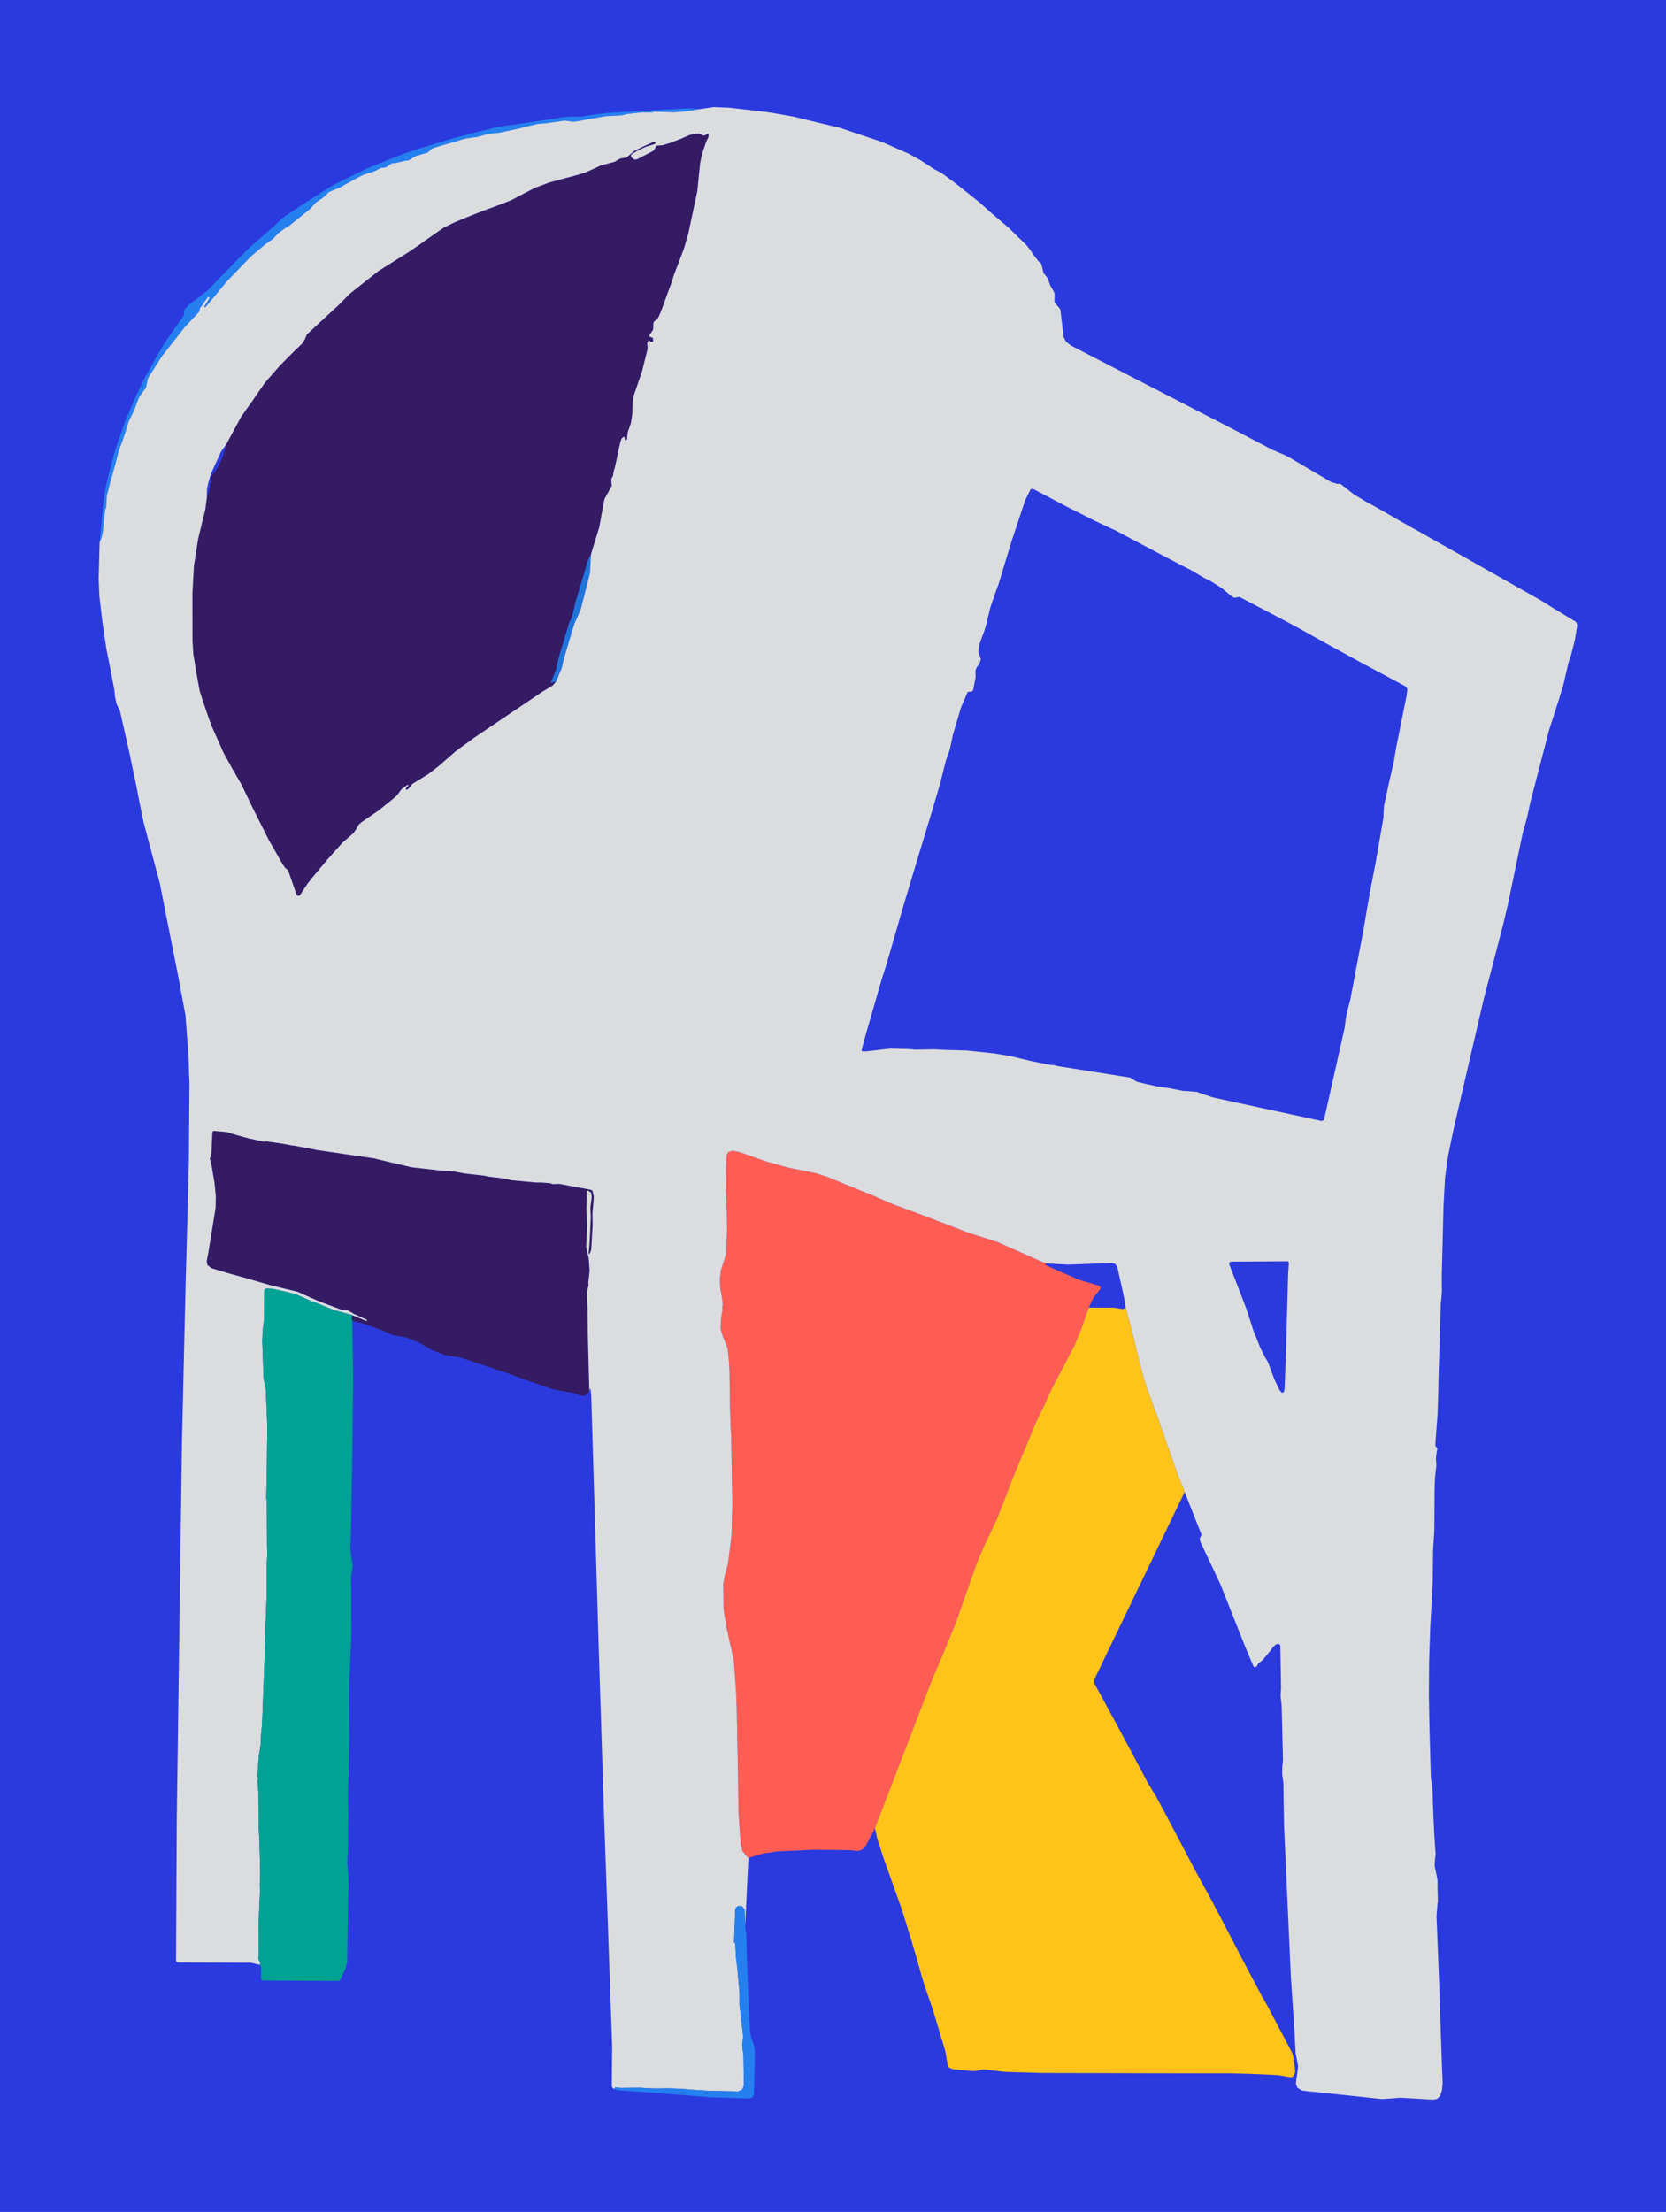 <?xml version="1.0" encoding="UTF-8"?>
<svg xmlns="http://www.w3.org/2000/svg" viewBox="0 0 928 1232">
  <defs>
    <style>
      .cls-1 {
        fill: #2a3ade;
      }

      .cls-1, .cls-2, .cls-3, .cls-4, .cls-5, .cls-6, .cls-7, .cls-8 {
        stroke-width: 0px;
      }

      .cls-2 {
        fill: #341b63;
      }

      .cls-3 {
        fill: #2075dd;
      }

      .cls-4 {
        fill: #2480ef;
      }

      .cls-5 {
        fill: #dbdcdd;
      }

      .cls-6 {
        fill: #ff5d53;
      }

      .cls-7 {
        fill: #ffc319;
      }

      .cls-8 {
        fill: #00a293;
      }
    </style>
  </defs>
  <g id="Layer_2" data-name="Layer 2">
    <rect class="cls-1" width="928" height="1232"/>
  </g>
  <g id="Layer_1" data-name="Layer 1">
    <path class="cls-4" d="m389.51,60.83l-7.07,1.19-7.1.55h0l-10.94-.4-.3.04-.24.16-.2.16-.04.03-.18.07h-5.59s-4.58.43-4.58.43l-4.7.55-.95.32-.9.3-9.61.54-7.92,1.39-3.93.69-2.08.48-4.14.52-.92-.2-3.66-.46-5.47.78-5.36.72-4.3.38-3.44.8-7.1,1.78-11.1,2.36-1.41.07-1.45.11-2.99.58-.9.08-2.16.6-3.3.94-2,.17-4.16.63-2.22.61-4,1.28-.22.09-3.62.95-7.82,2.3-1.42.83-1.31,1.27-.49.44-.52.22-1.77.45-4.49,1.35-2.93,1.86-1.1.53-1.73.21-4.86,1.08-.44.17-1.3.05-.6.02-.53.24-2.78,1.97-1.08.28-1.78.11-1.88.88-1.07.67-1.55.66-3.17.92-1.95.64-1.59.74-3.32,1.74-2.54,1.43-2.77,1.46-2.77,1.62-6.01,2.52-.46.21-.37.33-2.69,2.63-3.33,2.24-.83.56-1.51,1.69-1.49,1.71h0l-11.72,9.44-2.64,1.61-3.95,2.92-.5.69-2.24,2.31-4.07,2.84-8.22,6.96-13.37,13.88-11.81,14.28-.3.2-.25-.26-.06-.3.06-.25,2.75-4.43.07-.2-.1-.15-.44-.35-.18-.08-.18.11-4.5,6.37-.22.67v.13s-.01.43-.01.43l-.08.44-.25.39-7.87,8.37-7.89,10.07-4.64,5.9-3.69,5.74-3.32,5.25-1.05,1.73-.89,4.33-.08.53-.26.5-2.15,2.74-1.69,2.77-1.6,4.21-.79,2.27-1.63,3.28-1.56,3.25-1.39,4.52-1.87,5.73-2.2,5.81-1.47,5.74-1.33,5.02-.89,3.16-1.1,3.73-1.92,7.67-.42,6.61-.05.28-.08.16h-.01s-.19.18-.19.18l-.11.1-.05.14-1.14,11.08-.03.53-.66,3.51-1.28,3.35,1.95-21.29,1.34-8.55.49-2.6,1.64-6.72,1.35-5.26,1.94-7.23,5.91-16.8,5.8-13.31,4.83-10.18,1.62-2.74,1.48-2.46,2.05-4.07,5.43-9.2,8.82-12.77,1.74-2.45.53-1.03.14-1.56v-.46l.37-1.18,2.27-2.52,3.07-2.18,7.25-5.7,18.17-18.62,6.08-6.03,6.86-5.87,6.12-5.51,5.72-5.18,9.95-6.58,8.4-5.39,9.34-5.85,18.2-8.92,13.59-5.51,7.51-2.88,7.74-2.64,8.48-2.57,9.43-2.8,14.88-4,4.97-1.18,3.84-.98,5.82-1.17,6.14-.77,21.69-3.21,3.27-.61,5.72-.63,6.19.06,8.04-1.27,6.13-.75.98-.04,10.7-.7,34.52-1.91,5.51.54Z"/>
    <path class="cls-3" d="m329.19,308.71l-.54,10.45-1.78,7.04-1.8,6.97-1.63,6.3-2.33,5.42-1.06,2.23-1.26,3.95-4.74,16.04-.54,2.4-.68,2.76-3.05,7.37-.13-.05-2.3.67-.47.17-.03-.5.48-1.19,2.45-5.85.34-2.38,1.55-5.93,1.39-4.58.91-3.03.93-3.08,2.1-6.97,1.38-2.83.04-.07,1.2-4.59.8-3.74,2.68-8.95,1.72-5.75,1.88-6.43.3-1.18.73-1.84,1.46-2.83Z"/>
    <polygon class="cls-2" points="394.49 74.51 394.12 74.67 392.13 75.6 390.24 74.82 389.78 74.54 389.25 74.44 387.55 74.49 383.9 75.29 379.57 77.22 372.73 79.83 372.29 79.92 369.03 80.9 366.26 81.13 366.01 81.12 365.52 81.25 365.28 81.7 364.43 83.52 363.52 84.25 354.87 88.75 353.65 88.97 352.53 88.36 351.79 87.63 351.34 86.72 351.94 85.9 354.77 84.15 359.49 81.91 364.55 80.3 364.82 80.18 365.04 79.93 365.11 79.76 365.04 79.2 364.31 78.94 364.3 78.95 358.8 81.4 353.39 84.06 350.42 86.54 348.9 87.77 346.4 88.17 345.14 88.48 344.8 88.69 342.35 90.14 338.39 91.22 334.94 92.04 331.19 93.8 326.1 96.11 321.92 97.38 305.88 101.69 298.04 104.62 291.53 107.97 284.91 111.48 277.77 114.26 268.09 117.85 264.15 119.39 259.01 121.46 253 123.94 247.16 126.83 240.66 131.33 233.02 136.74 227.5 140.49 210.79 150.98 194.68 163.77 191.37 167.14 187.86 170.65 182.3 175.74 171.54 185.75 170.79 186.56 169.89 188.73 169.8 189.06 168.45 191.22 163.35 196.13 155.92 203.63 147.68 213.03 139.7 224.57 137.16 228.05 134.15 232.44 126.06 247.44 125.69 249.09 123.96 254.7 121.49 260.14 119.22 263.23 118.09 264.6 117.84 265.05 117.74 265.5 116.9 271.41 115.2 277.27 114.34 283.91 113.02 289.14 110.36 300.16 108.03 315 107.15 330.6 107.2 356.81 107.65 364.22 109.69 376.55 111.23 384.93 113.29 391.41 113.63 392.26 115.26 397.15 117.71 404.02 124.51 419.34 129.5 428.36 134.63 437.29 140.56 449.66 149.64 467.74 157.31 481.22 158.81 483.42 160.43 484.72 165.21 498.38 165.39 498.7 166.29 499.11 167.15 498.6 168.36 496.62 171.59 491.8 175.24 487.28 182.59 478.51 190.83 469.28 194.54 466.12 196.89 464.04 198.54 461.62 198.68 461.32 198.77 461.08 199.93 459.2 201.86 457.62 211 451.38 220 444.08 221.33 442.76 222.8 440.76 223.56 439.7 226.85 437.23 227.07 437.19 227.2 437.22 227.3 437.28 227.4 437.43 227.42 437.65 227.28 437.8 226.13 438.92 226.17 440.05 227.21 439.62 227.83 439.07 229.12 437.29 229.74 436.64 238.49 431.25 244.15 426.88 254.03 418.3 263.96 411.06 272.16 405.5 302.19 385.26 307.84 381.86 309.78 379.64 309.65 379.59 307.35 380.26 306.88 380.43 306.85 379.93 307.33 378.74 309.78 372.89 310.12 370.51 311.67 364.58 313.06 360 313.97 356.97 314.9 353.89 317 346.92 318.38 344.09 318.42 344.02 319.62 339.43 320.42 335.69 323.1 326.74 324.82 320.99 326.7 314.56 327 313.38 327.73 311.54 329.19 308.71 333.79 293.74 336.57 278.58 336.66 278.07 338.74 274.32 340.74 270.67 340.55 267.87 340.49 266.8 341.05 265.73 341.34 265.29 341.52 264.71 341.61 263.83 342.03 261.73 342.37 260.93 343.69 255 344.81 249.46 345.74 245.58 346.41 244.09 347.32 243.4 347.75 243.35 347.93 243.74 348.04 245.06 348.06 245.14 348.57 245.32 349.05 245.02 349.34 244.52 349.36 243.31 349.71 240.61 351.41 235.9 352.18 231.01 352.39 224.3 353.06 220.24 357.63 206.95 360.67 194.69 360.78 193.51 360.67 192.73 360.53 191.28 361.06 189.96 361.31 189.78 361.73 189.69 362.05 190 362.54 190.5 363.26 190.49 363.71 190.19 363.91 189.71 363.65 188.25 361.86 187.47 361.77 187.45 361.6 186.93 363.64 183.96 363.86 183.45 363.88 183.03 363.94 180.41 364.13 179.51 364.32 179.12 364.68 178.87 364.9 178.77 366.16 177.74 367.09 176.05 368.23 173.39 370.07 168.42 371.99 163.07 373.77 158.31 375.6 152.58 377.12 148.72 381.04 138.33 383.4 130.22 388.42 106.49 390 91 391.05 85.89 393.29 79.18 394.48 76.7 394.67 76.21 394.69 74.85 394.49 74.51"/>
    <path class="cls-2" d="m126.55,630.52l3.76,1.24,8.78,2.42.96.14,6.12,1.4.49.15.87-.08.79-.1,8.61,1.22,5.63,1.03,1.52.18,8.72,1.63,3.77.76,11.72,1.7,10.93,1.63,9.01,1.29,8.49,2.05,12.52,2.93,16.32,1.85,5.45.27,4.62.72,3.43.66,10.3,1.14,3.31.66,5.63.64,4.03.64,2.55.64,13.55,1.26h2.91s5.12.39,5.12.39l1.2.44.55.13.51-.06,2.72-.13h.04s17.35,3.24,17.35,3.24l.28.06.7.42.26.19.69,2.97-.11,2.77-.63,6.68.11,6.64-.76,13.54-.75,2.19-.6.44-.14-.72.42-3.92.39-6.89.07-1.9.33-7.07-.24-5.41.75-5.84-.31-2.51-1.92-1.16-.45.05-.05.46-.07,5.53-.2,4.51.54,8.47-.63,12.51.71,3.05.72,3.14.5,6.69.02.18-.39,3.46-.37,3.43.13.68-.12,1.46-.22.55-.59,2.95.17,3.94.2,3.42.2,16.2.8,30.92-1.29,1.9-1.89.92-2.4-.44-3.65-1.29-10.35-1.77-15.5-5.29-10.62-3.91-26.29-8.75-3.94-.55-4.27-.69-7.8-3.07-3.62-2.1-3.83-2.16-7.14-2.71-3.29-.47-3.42-.63-.19-.12-5.64-2.45-3.41-1.23-6.47-2.4-7.05-1.89-.34-1.3.3-1.83,7.98,3.34h.1s.07-.07.07-.07l.1-.25-.17-.43-7.34-3.34-1.65-1.02-1.87-1.02h-1.63s-1.43-.13-1.43-.13l-11.87-4.44-6.32-2.74-6.42-2.88-15.31-3.69-13.57-3.96-7.82-2.12-11.24-3.35-2.25-1.79-.4-1.89.48-2.75.44-2.17,3.13-19.31.92-5.73.12-6.36-.68-7.23-1.63-9.68-.03-.19-.51-1.79-.44-2.05.58-2.06.2-.54.06-.63.54-11.52.31-.64.69-.16,7.24.66Z"/>
    <path class="cls-6" d="m583.03,703.71l-.23-.07-.58.42.11.51h.02s3.25,1.52,3.25,1.52l15.27,6.66,11.25,3.36.86.68-.04,1.1-.22.29-3.58,4.45-2.69,5.66-3.72,10.73-4.01,9.95-7.16,13.71-5.98,11.31-4.13,9.21-2.2,4.5-2.27,4.66-13.15,31.67-3.66,9.68-5.01,12.66-7.22,15.15-4.15,9.97-11.42,32.54-7.19,17.39-6.3,14.87-22.51,58.52-9.02,23.38-.79,1.78-4.42,8.29-1.97,1.94-2.17.72-.39-.03-5.09-.49-19.71-.17-19.92.92-7.93,1.18-7.57,2.32-.15.08-.37.81v-.53s-.02-.02-.02-.02l-.31-.43-2.95-3.56-.98-3.5-1.26-18.27-.23-19.23-.75-38.35-.32-9.12-.61-8.55-.62-8.55-1.16-5.78-1.09-4.67-1.7-7.91-1.8-10.32-.15-14.73.86-4.77,1.73-6.36,1.97-15.58.45-17.72-.62-37.11-.37-6.84-.32-10.43-.27-19.58-.21-4.63-.78-7.68-2.03-5.42-.47-.85h0l-1.43-4.82.17-5.63.8-4.65.03-.62-.13-.57-.07-.5.15-.51.16-.43.04-.6-.08-1.25-.29-2.52-1-5.5-.23-5.09.58-4.89,1.3-3.95,1.74-5.66v-.1s.38-13.79.38-13.79l-.14-8.52-.45-11-.09-1.36.08-12.26.22-6.06.34-1.96.83-1.22,2.51-.74,3.74.85,15.29,5.36,11.92,3.3,15.02,3.02,6.56,2.08,18.94,7.77,7.43,2.97,2.18,1.02,7.65,3.33,15.18,5.6,20.71,7.93,5.57,2.18,5.65,1.82,11.39,3.64,24.78,11.02,2.74.97Z"/>
    <path class="cls-5" d="m877.78,346.33l-11.82-7.16-7.7-4.8-19.41-10.98-19.79-11.18-22.64-12.76-6.16-3.5-5.25-2.87-7.03-4.01-6.42-3.72-5.74-3.27-4.73-2.54-6.84-4.1-7.34-5.75-.39-.19-.51-.04-1.13.04-3.48-1.05-23.6-13.91-2.39-1.18-.19-.07-6.71-2.88-21.68-11.38-59.33-30.59-31.04-16.02-2.63-2.1-1.29-2.34-.96-7.61-.86-7.38-.25-.9-2.35-2.8-.75-1.16v-1.37s.11-3.24.11-3.24l-.83-1.7-1.68-2.88-1.17-3.39-.67-1.14-1.89-2.41-1.1-4.53-.09-.45-.31-.43-1.5-1.3-3.18-4.23-.79-1.33-2.47-3.15-9.96-9.73-10.36-8.82-2.51-2.3-3.26-2.88-6.16-4.98-7.29-5.76-3.66-2.72-4.45-3.22-3.66-1.87-3.83-2.51-4.09-2.66h-.01l-3.46-1.88-3.41-1.86-5.17-2.26-9.01-3.98-23.54-7.9-26.37-6.36-11.66-2.04-2.21-.33-12.55-1.5-8.93-1-8.67-.36-8.07,1.17-7.07,1.19-7.1.55-10.94-.4-.3.04-.24.16-.2.16-.04.03-.18.07h-5.59s-4.58.43-4.58.43l-4.7.55-.95.32-.9.3-9.61.54-7.92,1.39-3.93.69-2.08.48-4.14.52-.92-.2-3.66-.46-5.47.78-5.36.72-4.3.38-3.44.8-7.1,1.78-11.1,2.36-1.41.07-1.45.11-2.99.58-.9.08-2.16.6-3.3.94-2,.17-4.16.63-2.22.61-4,1.28-.22.09-3.62.95-7.82,2.3-1.42.83-1.31,1.27-.49.44-.52.22-1.77.45-4.49,1.35-2.93,1.86-1.1.53-1.73.21-4.86,1.08-.44.17-1.3.05-.6.02-.53.24-2.78,1.97-1.08.28-1.78.11-1.88.88-1.07.67-1.55.66-3.17.92-1.95.64-1.59.74-3.32,1.74-2.54,1.43-2.77,1.46-2.77,1.62-6.01,2.52-.46.21-.37.33-2.69,2.63-3.33,2.24-.83.56-1.51,1.69-1.49,1.71-11.72,9.44-2.64,1.61-3.95,2.92-.5.69-2.24,2.31-4.07,2.84-8.22,6.96-13.37,13.88-11.81,14.28-.3.2-.25-.26-.06-.3.06-.25,2.75-4.43.07-.2-.1-.15-.44-.35-.18-.08-.18.11-4.5,6.37-.22.67v.13s-.01.43-.01.43l-.08.44-.25.39-7.87,8.37-7.89,10.07-4.64,5.9-3.69,5.74-3.32,5.25-1.05,1.73-.89,4.33-.08.53-.26.5-2.15,2.74-1.69,2.77-1.6,4.21-.79,2.27-1.63,3.28-1.56,3.25-1.39,4.52-1.87,5.73-2.2,5.81-1.47,5.74-1.33,5.02-.89,3.16-1.1,3.73-1.92,7.67-.42,6.61-.05.28-.08.16h-.01s-.19.18-.19.18l-.11.1-.05.14-1.14,11.08-.03.53-.66,3.51-1.28,3.35-.55,20.44.41,9.5,1.64,14.15,2.27,15.31,2.19,11.03,2.16,11.31.47,4.41.76,3.62.3.75,1.63,3.16,5.19,23.06,1.96,9.42,1.57,7.3,2.36,12.17,2.04,9.98,9.15,34.43,6.26,31.7,3.77,19,4.24,22.7,1.79,24.42.2,8.07.23,4.71-.35,45.1-1.17,44.96-.56,19.98-1.01,43.13-1.11,48.87-2.87,208.03-.42,79.09.28.87.86.29,40.81.19,4.56,1.09.46-.58-.3-.97-.81-1.68.07-1.19.12-1.14v-.24l-.02-.96-.07-16.05.75-16.65.06-1.8-.11-2.4.05-3.44.11-2.24.05-4.55-.48-16.69-.36-6.49-.12-19.56-.3-2.32-.18-3.69.12-.51.07-.42-.12-.78-.11-.44v-.64s.73-11.01.73-11.01l.5-2.85.47-3.13.29-5.97.56-5.59,1.35-35.59.1-4.48.41-13.11.73-18.66v-18.11s.18-2.27.18-2.27l.15-1.94-.13-5.54-.14-24.71-.05-.42-.16-.43-.11-.31v-.15s.25-11.63.25-11.63l.37-28.3-.85-20.67-.6-2.99-.69-3.73-.46-13.68-.25-6.2.22-6.25.75-5.97.19-16.38.29-.77.76-.38,3.73.21,8.23,1.86,4.65,1.19,9.31,4.16.92.26.83.23,10.02,4.11,10.18,2.78,7.98,3.34h.1s.07-.07.07-.07l.1-.25-.17-.43-7.34-3.34-1.65-1.02-1.87-1.02h-1.63s-1.43-.13-1.43-.13l-11.87-4.44-6.32-2.74-6.42-2.88-15.31-3.69-13.57-3.96-7.82-2.12-11.24-3.35-2.25-1.79-.4-1.89.48-2.75.44-2.17,3.13-19.31.92-5.73.12-6.36-.68-7.23-1.63-9.68-.03-.19-.51-1.79-.44-2.05.58-2.06.2-.54.06-.63.54-11.52.31-.64.69-.16,7.24.66,3.76,1.24,8.78,2.42.96.14,6.12,1.4.49.15.87-.08.79-.1,8.61,1.22,5.63,1.03,1.52.18,8.72,1.63,3.77.76,11.72,1.7,10.93,1.63,9.01,1.29,8.49,2.05,12.52,2.93,16.32,1.85,5.45.27,4.62.72,3.43.66,10.3,1.14,3.31.66,5.63.64,4.03.64,2.55.64,13.55,1.26h2.91s5.12.39,5.12.39l1.2.44.55.13.51-.06,2.72-.13h.04s17.35,3.24,17.35,3.24l.28.06.7.42.26.19.69,2.97-.11,2.77-.63,6.68.11,6.64-.76,13.54-.75,2.19-.6.44-.14-.72.42-3.92.39-6.89.07-1.9.33-7.07-.24-5.41.75-5.84-.31-2.51-1.92-1.16-.45.05-.05.46-.07,5.53-.2,4.51.54,8.47-.63,12.51.71,3.05.72,3.14.5,6.69.02.18-.39,3.46-.37,3.43.13.68-.12,1.46-.22.55-.59,2.95.17,3.94.2,3.42.2,16.2.8,30.92.58-1.72.49,4.29,4.11,138.74,2.97,93.52,4.57,129.99-.18,22.24.26,1.02,1.03.77.36-.74.78-.09,2.54.22,10.96-.11,6.19.41h4.96l4.29-.06,5.66.17,3.8.26,3.75.33,9.87.6,15.97.32,2.24-.97.92-2.25-.28-17.29-.5-3.14-.2-2.87.1-.44.43-3.41-.11-1.37-1.94-16.83.05-2.91-.02-3.5-1.21-13.63-.41-3.29-.41-3.73-.31-6.75-.12-.29-.29-.12-.15-.05-.07-.08-.07-.18v-.14s.69-17.89.69-17.89l.49-1.32,1.15-.8h2.01l1.51,1.9.38,8.8,1.76-36.75v-.53s-.02-.02-.02-.02l-.31-.43-2.95-3.56-.98-3.5-1.26-18.27-.23-19.23-.75-38.35-.32-9.12-.61-8.55-.62-8.55-1.16-5.78-1.09-4.67-1.7-7.91-1.8-10.32-.15-14.73.86-4.77,1.73-6.36,1.97-15.58.45-17.72-.62-37.11-.37-6.84-.32-10.43-.27-19.58-.21-4.63-.78-7.68-2.03-5.42-.47-.85-1.43-4.82.17-5.63.8-4.65.03-.62-.13-.57-.07-.5.15-.51.16-.43.04-.6-.08-1.25-.29-2.52-1-5.5-.23-5.09.58-4.89,1.3-3.95,1.74-5.66v-.1s.38-13.79.38-13.79l-.14-8.52-.45-11-.09-1.36.08-12.26.22-6.06.34-1.96.83-1.22,2.51-.74,3.74.85,15.29,5.36,11.92,3.3,15.02,3.02,6.56,2.08,18.94,7.77,7.43,2.97,2.18,1.02,7.65,3.33,15.18,5.6,20.71,7.93,5.57,2.18,5.65,1.82,11.39,3.64,24.78,11.02,2.74.97,11.97.66,24.41-.91,1.82.55,1.13,1.53,3.5,15.85,1.3,7.15.95,3.97,1.17,4.34,1.14,4.21,2.24,9.24,1.76,7.02,2.48,9.84,2.72,8.13,4.9,13.22,2.41,6.93,9.02,25.7,1.95,4.92,1.98,4.92,9.31,23.53.06.53-.26.49-.7,1.34.31,1.77,11.08,23.49,13.95,35.09,4.6,10.9.05.09.61.43.73-.17.41-.38.57-1.01.27-.5.38-.35,2.06-1.58,4.32-5.21,1.65-2.31,1.6-1.32,1.4-.29.9.84.42,24.13-.17,1.73-.08,2.72.03.2.54,4.86.74,30.36-.34,3.19-.12,4.62.69,4.76.11,9.18.26,14.92,3.8,84.21,2.03,30.46.24,5.12.41,6.92.94,4.97.42,2.26-.76,5.69-.18.72-.31,3.25.76,2.12,2.57,1.6,4.85.61,1.98.13,37.72,4.01,5.46-.33,4.64-.41,18.45,1.07,2.15-.38,1.64-1.54,1.13-3.05.41-4.21-.24-5.6-.05-.64-1.24-36.25-.47-14.77-1.43-35.75.53-6.82.24-1.29-.05-2.73-.16-5.26v-3.94s-.56-2.97-.56-2.97l-1.02-4.74.15-4.18.12-.6.27-2.24-.21-2.19-.55-8.43-.36-7.49-.36-8.43-.2-7.19-.14-2.24-.63-4.86-.23-1.49-.76-27.56-.34-18.38.13-18.61.62-19.17,1.07-19.16.32-6.27.22-18.19.35-5.17.33-5.76.12-21.45.23-7.19.59-5.47.21-1.51-.27-4.02.49-3.97.22-.75.04-.59-.27-.59-.54-.7-.23-.43-.06-.5,1.26-16.96.42-12.87.09-6.15,1.29-42.49.31-2.99.31-4.01-.09-8.21.98-39.17.88-16.15,1.71-12.2,2.83-13.68,3.12-13.63,13.93-59.99,5.3-20.27,5.57-21.49,2.58-10.95,8.17-39.28,2.33-8.43,1.12-4.89.69-3.47,10.62-40.93,2.79-8.64,2.87-8.95,1.46-5.05.75-2.21,2.58-11.29.09-.53,1.23-3.89.5-1.28,1.14-4.49.96-3.98,1.12-6.8.15-1.62-.77-1.44ZM485.21,114.71l.23.05-.23-.05h0Zm7.91,4.93l-.15-.43h0l.15.43Zm80.29,67.93l.21-.45.32-.31.29-.46.03-.54h0l-.03.54-.29.46-.32.31-.21.45h0Zm.62.53l-.24-.2-.18-.16.18.16.24.2Zm7.19,18.85l.34.67.39.3.37.33-.37-.33-.39-.3-.34-.67h0Zm1.54-1.29h0l-.04-.41.04.41Zm-1.59-1.98l.16.67-.16-.67-.59-1.46.59,1.46Zm-1.73-3.05l-.03-.45-.21-.42.21.42.03.45Zm-1.93-3.18l.28.28.22.44.17.33-.17-.33-.22-.44-.28-.28-.28-.09.28.09Zm-2.77-8l.1-.02.48-.08.37.07.38.27.11.46.24,7.24-.24-7.24-.11-.46-.38-.27-.37-.07-.48.08-.1.02-.39-.45.39.45Zm-1.72-4.25l.48-.25.5.27-.5-.27-.48.25-.08.15.08-.15Zm-.83-.05l.07.21-.07-.21-.79-4.29.79,4.29Zm-10.03-14.98l1.31,1.26.03.05-.03-.05-1.31-1.26-1.08-.91,1.08.91Zm-8.94-8.5l.08.31-.08-.31-.2-.29.2.29Zm-7.51-3.68l-1.18-.31-.41-.25h0l.41.25,1.18.31Zm-1.55-1.29l-.09-.06.09.06h0Zm-.69-.49l.26.18-.26-.18-.12-.59.12.59Zm-1.86-3.47l.3.2.96.69-.96-.69-.3-.2-.16-.28-.27-.45.27.45.16.28Zm-1.86-1.83l.59.33-.59-.33-.45-.02.45.02Zm-1.11.22l-.24-.18-.24-.32.24.32.24.18Zm-6.09-7.21l.27.26.36.46-.36-.46-.27-.26-.35-.15.35.15Zm-3.65-1.29l-.56-.22-.02-.26h0l.02.26.56.22Zm-.83-1.29l.44.12.06.44h0l-.06-.44-.44-.12-.7-.15-.18-.32.18.32.7.15Zm-3.27-2.62l-.15-.29-.15.07.15-.07.15.29Zm-1.65-.22l-.6-.56-.47-.3.47.3.6.56Zm-7.38-4.01l-.22-.05-.22.06.22-.06.22.05Zm-1.38.16l-.3-.13.27-.19.16-.1-.16.1-.27.19.3.13h.46s-.46,0-.46,0Zm-3.55-1.98l2.88-.15.88.65h0l-.88-.65-2.88.15-.4-.07.4.07Zm-1.97-1.49l.62.58-.62-.58-2.29-.82,2.29.82Zm-2.77-1.23l.19.3-.19-.3-.78-1.19.78,1.19Zm-2.55-1.7l-.19-.08-.1-.05.1.05.19.08Zm-5.28-4.27l-.27-.08-.48-.05-.74-.43-.12-.16.43-.94.16-.08-.16.08-.43.94.12.16.74.43.48.05.27.08Zm-2.32-3.56l.6.52.54.15-.54-.15-.6-.52-.42-.29.42.29Zm-.79.06l-.49.97-.36.43.36-.43.49-.97Zm-.8.54l-.17.24.17-.24.05-.05-.05.05Zm-1.09-5.11l.49.35-.49-.35-.14-.03.14.03Zm-1.33.74l.77-.8-.77.8-.1,1.36.1-1.36Zm-1.42.85l.31.18.57,1.03-.57-1.03-.31-.18-.23-.06-.17-.06.17.06.23.06Zm-3.03-3.16l.44.33.86,1.19-.86-1.19-.44-.33-.52.08-.65.19.65-.19.52-.08Zm-.56-2.9l-.04-.06.04.06h0Zm-.3-.26l.16.08-.16-.08-.31-.03-.14.09.14-.09.31.03Zm-3,.27l.52.29-.52-.29-.4-.22.4.22Zm-.85.89l-.26.35-.07-.21.07.21.26-.35Zm-1.06-1.43l.23.25.22.56-.22-.56-.23-.25-.21-.24-.08-.17.08.17.21.24Zm-.66-1.01l.14.21-.14-.21-.54-.06.54.06Zm-.96-.52l-.02-.96-.6-.59.6.59.02.96Zm-2.93-3.23l.12.22-.12-.22-.48-.28.48.28Zm-.42-2.11l-.23-.06.23.06.16.18-.16-.18Zm-2.22,1.63l.43.29-.43-.29h0Zm.33,477.56l-.23,1.26.22-1.26-.02-.42.03.42Zm.51-476.62l.22-.21.44-.41-.44.41-.22.21Zm3.62-.11l.14.68.03.19-.03-.19-.14-.68Zm-1.9-3.28l-.85-.33-.38-.39.38.39.85.33Zm-1.1-1.53h0l-.12-.33.12.33Zm-.78-.29l.32-.3-.32.3-.49.48.49-.48Zm-3.51,1.76l.28-.29-.28.29-.19.17.19-.17Zm-2.34-.05l-.62.31-.12.06.12-.06.62-.31Zm-3.12-2.21l.91-.53-.91.53-2.86-.2,2.86.2Zm-3.36-1.5l.29.98-.29-.98-1.02-.54,1.02.54Zm-2.69-.41l-.39.19-.14.04.14-.04.39-.19Zm-.8.23l-.13-.04-.18-.08.18.08.13.04Zm-2.78-.33l1.14.07-1.14-.07-.62.34.62-.34Zm-2.19.74l.54.1-.54-.1h0Zm.08-1.25l.14.44-.14-.44-.41-.15.41.15Zm-6-1.54l-.22-.18-.15-.54.15.54.22.18Zm-11.78-5.04h0l-.11.19.11-.19Zm-5.88-1.44l-2.32-.47-2.28-1.15,2.28,1.15,2.32.47Zm-2.49-4.44v-.18s0,.18,0,.18h0Zm-1.54-1.28l.52.09-.52-.09-1.45-.24-.75-.31.75.31,1.45.24Zm-12.53-2.51l-.56.28-.14.07.14-.07.56-.28Zm-1.18-.03l-.41-.46-.16-.06.16.06.41.46Zm-9.19-.52l-.22.05-2.01.33,2.01-.33.22-.05Zm-8.43-2.17l-.24-.43.24.43h0Zm-66.82,239.72l-1.78,7.04-1.8,6.97-1.63,6.3-2.33,5.42-1.06,2.23-1.26,3.95-4.74,16.04-.54,2.4-.68,2.76-3.05,7.37-1.94,2.22-5.65,3.4-30.03,20.24-8.2,5.56-9.93,7.24-9.88,8.58-5.66,4.37-8.75,5.39-.62.65-1.29,1.78-.62.55-1.04.43-.04-1.13,1.15-1.12.14-.15-.02-.22-.1-.15-.1-.06-.13-.03-.22.04-3.29,2.47-.76,1.06-1.47,2-1.33,1.32-9,7.3-9.14,6.24-1.93,1.58-1.16,1.88-.09.24-.14.3-1.65,2.42-2.35,2.08-3.71,3.16-8.24,9.23-7.35,8.77-3.65,4.52-3.23,4.82-1.21,1.98-.86.51-.9-.41-.18-.32-4.78-13.66-1.62-1.3-1.5-2.2-7.67-13.48-9.08-18.08-5.93-12.37-5.13-8.93-4.99-9.02-6.8-15.32-2.45-6.87-1.63-4.89-.34-.85-2.06-6.48-1.54-8.38-2.04-12.33-.45-7.41-.05-26.21.88-15.6,2.33-14.84,2.66-11.02,1.32-5.23.86-6.64.07-4.97.74-3.4.76-2.58.65-2.3,5.76-12.6,2.88-3.98,8.09-15,3.01-4.39,2.54-3.48,7.98-11.54,8.24-9.4,7.43-7.5,5.1-4.91,1.35-2.16.09-.33.9-2.17.75-.81,10.76-10.01,5.56-5.09,3.51-3.51,3.31-3.37,16.11-12.79,16.71-10.49,5.52-3.75,7.64-5.41,6.5-4.5,5.84-2.89,6.01-2.48,5.14-2.07,3.94-1.54,9.68-3.59,7.14-2.78,6.62-3.51,6.51-3.35,7.84-2.93,16.04-4.31,4.18-1.27,5.09-2.31,3.75-1.76,3.45-.82,3.96-1.08,2.45-1.45.34-.21,1.26-.31,2.5-.4,1.52-1.23,2.97-2.48,5.41-2.66,5.5-2.45h.01s.73.25.73.25l.07.56-.07.17-.22.25-.27.12-5.06,1.61-4.72,2.24-2.83,1.75-.6.82.45.91.74.73,1.12.61,1.22-.22,8.65-4.5.91-.73.85-1.82.24-.45.49-.13h.25s2.77-.22,2.77-.22l3.26-.98.44-.09,6.84-2.61,4.33-1.93,3.65-.8,1.7-.05.53.1.46.28,1.89.78,1.99-.93.37-.16.2.34-.02,1.36-.19.49-1.19,2.48.85-.3-.85.3-2.24,6.71-1.05,5.11-1.58,15.49-5.02,23.73-2.36,8.11-3.92,10.39-1.52,3.86-1.83,5.73-1.78,4.76-1.92,5.35-1.84,4.97-1.14,2.66-.93,1.69-1.26,1.03-.22.1-.36.25-.19.39-.19.9-.06,2.62-.02.42-.22.51-2.04,2.97.17.52.09.02,1.79.78.26,1.46-.2.48-.45.3h-.72s-.49-.49-.49-.49l-.32-.31-.42.09-.25.18-.53,1.32.14,1.45.11.78-.11,1.18-3.04,12.26-4.57,13.29-.67,4.06-.21,6.71-.77,4.89-1.7,4.71-.35,2.7-.02,1.21-.29.5-.48.3-.51-.18-.02-.08-.11-1.32-.18-.39-.43.05-.91.69-.67,1.49-.93,3.88-1.12,5.54-1.32,5.93-.34.8-.42,2.1-.09.88-.18.58-.29.44-.56,1.07.06,1.07.19,2.8-2,3.65-2.08,3.75-.09.51-2.78,15.16-4.6,14.97-.54,10.45Zm57.61,337.44l.45-.25.08.02-.53.23Zm251.71-52.88l-4.88-1.23-2.79-1.8-.36-.3-.47-.16-40.51-6.43-1.64-.48-2.53-.22-10.71-2.14-11.09-2.66-9.11-1.54-15.36-1.62-8.73-.26-.68.02-7.16-.31-1.26-.11-10.77.19-3.85-.33-10.04-.27-13.52,1.53-1.95.03-.57-.25-.06-.62,2.02-7.5,9.31-32.26,1.02-3.14,1.07-3.32,10.06-34.61,7.39-24.63,8.22-27.11,4.86-16.46,1-4.22,2-7.91,2.03-5.64.98-4.31.75-3.86,4.66-15.79,3.41-7.86.25-.47.37-.38h.52s.79.08.79.08l.8-.23.6-.69,1.39-7.38-.12-3.17.38-1.48,2.14-3.48.5-1.84-.64-1.86-.7-1.93v-.5s.6-3.98.6-3.98l1.35-3.97,1.16-2.92,1.25-4.15,2.23-9.32,2.57-7.49,2.14-5.88,7.09-23.41,7.68-23.1,3-6.03,1.18-.31,19.34,10.19,7,3.51,8.07,4.07,6.6,3.13,4.99,2.29,26.96,14.26,10.13,5.29,6.41,3.28,2.61,1.64,3.18,1.9,3.84,1.89,6.16,3.89,5.69,4.74,1.03.51.97.06,1.44-.3.49-.09.56.15,25.22,13.22,7.03,3.79,15.34,8.54,10.7,5.87,9.82,5.37,23.94,12.8.87.82.26,1.17-.41,3.31-5.68,28.26-1.28,7.73-1.22,5.49-1.06,4.49-3.3,15.19-.03.1-.22,3.64-.09,3.02-4.39,25.3-3,15.59-2.06,11.69-1.55,9.16-7.5,39.8-1.68,6.34-.17.51-.66,3.92-.61,4.76-11.39,50.76-.61.86-1.04.19-60.13-13.02-6.95-2.28-2.09-.82-4.17-.39-3.89-.23-.58-.14-6.81-1.34-6.96-1.02-4.36-.97-2.03-.42Zm79.75,102.74l-.2,2.57-1.05,37.63-.04,3.98-.23,6.33-.21,4.09-.44,12.29-.35,1.75-.62.71-.86-.34-1.13-1.39-2.85-6.05-3.48-9.35-1.95-3.35-2.36-4.73-1.91-4.89-1.71-4.07-4.06-12.56-4.08-10.66-5.46-14.1v-1.18l1.09-.42,31.41-.2.68.65-.19,3.29Zm-72.5,79.76h0l-.23-1.25.23,1.25Zm.01.07h0s.78,4.28.78,4.28l-.78-4.28Zm99.39,57.04h0s.02-.02.02-.02v.02Z"/>
    <path class="cls-8" d="m196.17,732.45l-.3,1.83.34,1.3.3,16.13.22,16.1-.37,34.19-.33,21.11-.39,23.66-.22,8.42v.11s-.22,8.16-.22,8.16l.81,5.82.43,2.69-.19,2.56-.24.95-.48,2.32v3.11l.14,2.43.05,27.64-.79,18.78-.4,5.99-.04,7.63v6.92l.04,10.05.1,8.45-.85,34.5.2,3.26.07,4.73h0s-.13,8.54-.13,8.54v7.5s-.44,9.98-.44,9.98l.71,10.13v4.3l-.19,2.31-.61,38.78-1.09,4.08-1.92,3.79-.66,1.86-1.06.78-42.17-.24-.78-.33-.32-.78.03-6.4-.06-.39-.8-.9.46-.58-.3-.97-.81-1.68.07-1.19.12-1.14v-.24l-.02-.96-.07-16.05.75-16.65.06-1.8-.11-2.4.05-3.44.11-2.24.05-4.55-.48-16.69-.36-6.49-.12-19.56-.3-2.32-.18-3.69.12-.51.07-.42-.12-.78-.11-.44v-.64s.73-11.01.73-11.01l.5-2.85.47-3.13.29-5.97.56-5.59,1.35-35.59.1-4.48.41-13.11.73-18.66v-18.11s.18-2.27.18-2.27l.15-1.94-.13-5.54-.14-24.71-.05-.42-.16-.43-.11-.31v-.15s.25-11.63.25-11.63l.37-28.3-.85-20.67-.6-2.99-.69-3.73-.46-13.68-.25-6.2.22-6.25.75-5.97.19-16.38.29-.77.76-.38,3.73.21,8.23,1.86,4.65,1.19,9.31,4.16.92.26.83.23,10.02,4.11,10.18,2.78Z"/>
    <path class="cls-7" d="m606.45,728.29l13.8.02,4.5.69.54.1,1.87-.56.95,3.97,1.17,4.34,1.14,4.21,2.24,9.24,1.76,7.02,2.48,9.84,2.72,8.13,4.9,13.22,2.41,6.93,9.02,25.7,1.95,4.92,1.98,4.92-50.34,104.47.02,2.15,4.83,8.79,8.35,15.43,7.45,13.88,8.75,16.54,2.7,4.56,2.25,3.65,5.43,10.06,16.03,30.52,4.54,8.34,3.76,6.8,7.18,13.58,11.67,22.46,10.44,19.68,2.84,4.94,13.97,26.51.59,1.95,1.13,8.16v.48s-.12.38-.12.38l-.86,2.05-1.25.64-7.3-1.22-9.61-.49-7.09-.27-9.02-.23-44.22-.06-31.81-.09-29-.06-21.26-.6-5.75-.68-5.74-.68-2.1.15-1.12.3-1.1.3-2.45.14-10.94-1.02-2.16-.91-.9-2.16-.12-1.23-.91-5.47-6.86-22.92-4.18-12.14-.27-.73-1.63-5.23-3.63-12.89-2.98-9.96-4.59-14.91-10.61-29.81-3.38-10.64-1.16-5.3,9.02-23.38,22.51-58.52,6.3-14.87,7.19-17.39,11.42-32.54,4.15-9.97,7.22-15.15,5.01-12.66,3.66-9.68,13.15-31.67,2.27-4.66,2.2-4.5,4.13-9.21,5.98-11.31,7.16-13.71,4.01-9.95,3.72-10.73Z"/>
    <path class="cls-4" d="m415.11,1072.29l.18,3.47.24.57.18.55.03.39.08,6.51,1.28,34.47.65,12.51.51,3.56.92,2.58,1.12,3.47.2,4.38-.54,21.6h0s-.75,1.72-.75,1.72l-1.73.67-6.21-.14-16.71-.54-12.47-1.09-20.88-1.59-17.2-1.17-1.91-.68.36-.74.78-.09,2.54.22,10.96-.11,6.19.41h4.96l4.29-.06,5.66.17,3.8.26,3.75.33,9.87.6,15.97.32,2.24-.97.92-2.25-.28-17.29-.5-3.14-.2-2.87.1-.44.43-3.41-.11-1.37-1.94-16.83.05-2.91-.02-3.5-1.21-13.63-.41-3.29-.41-3.73-.31-6.75-.12-.29-.29-.12-.15-.05-.07-.08-.07-.18v-.14s.69-17.89.69-17.89l.49-1.32,1.15-.8h2.01l1.51,1.9.38,8.8Z"/>
  </g>
</svg>
